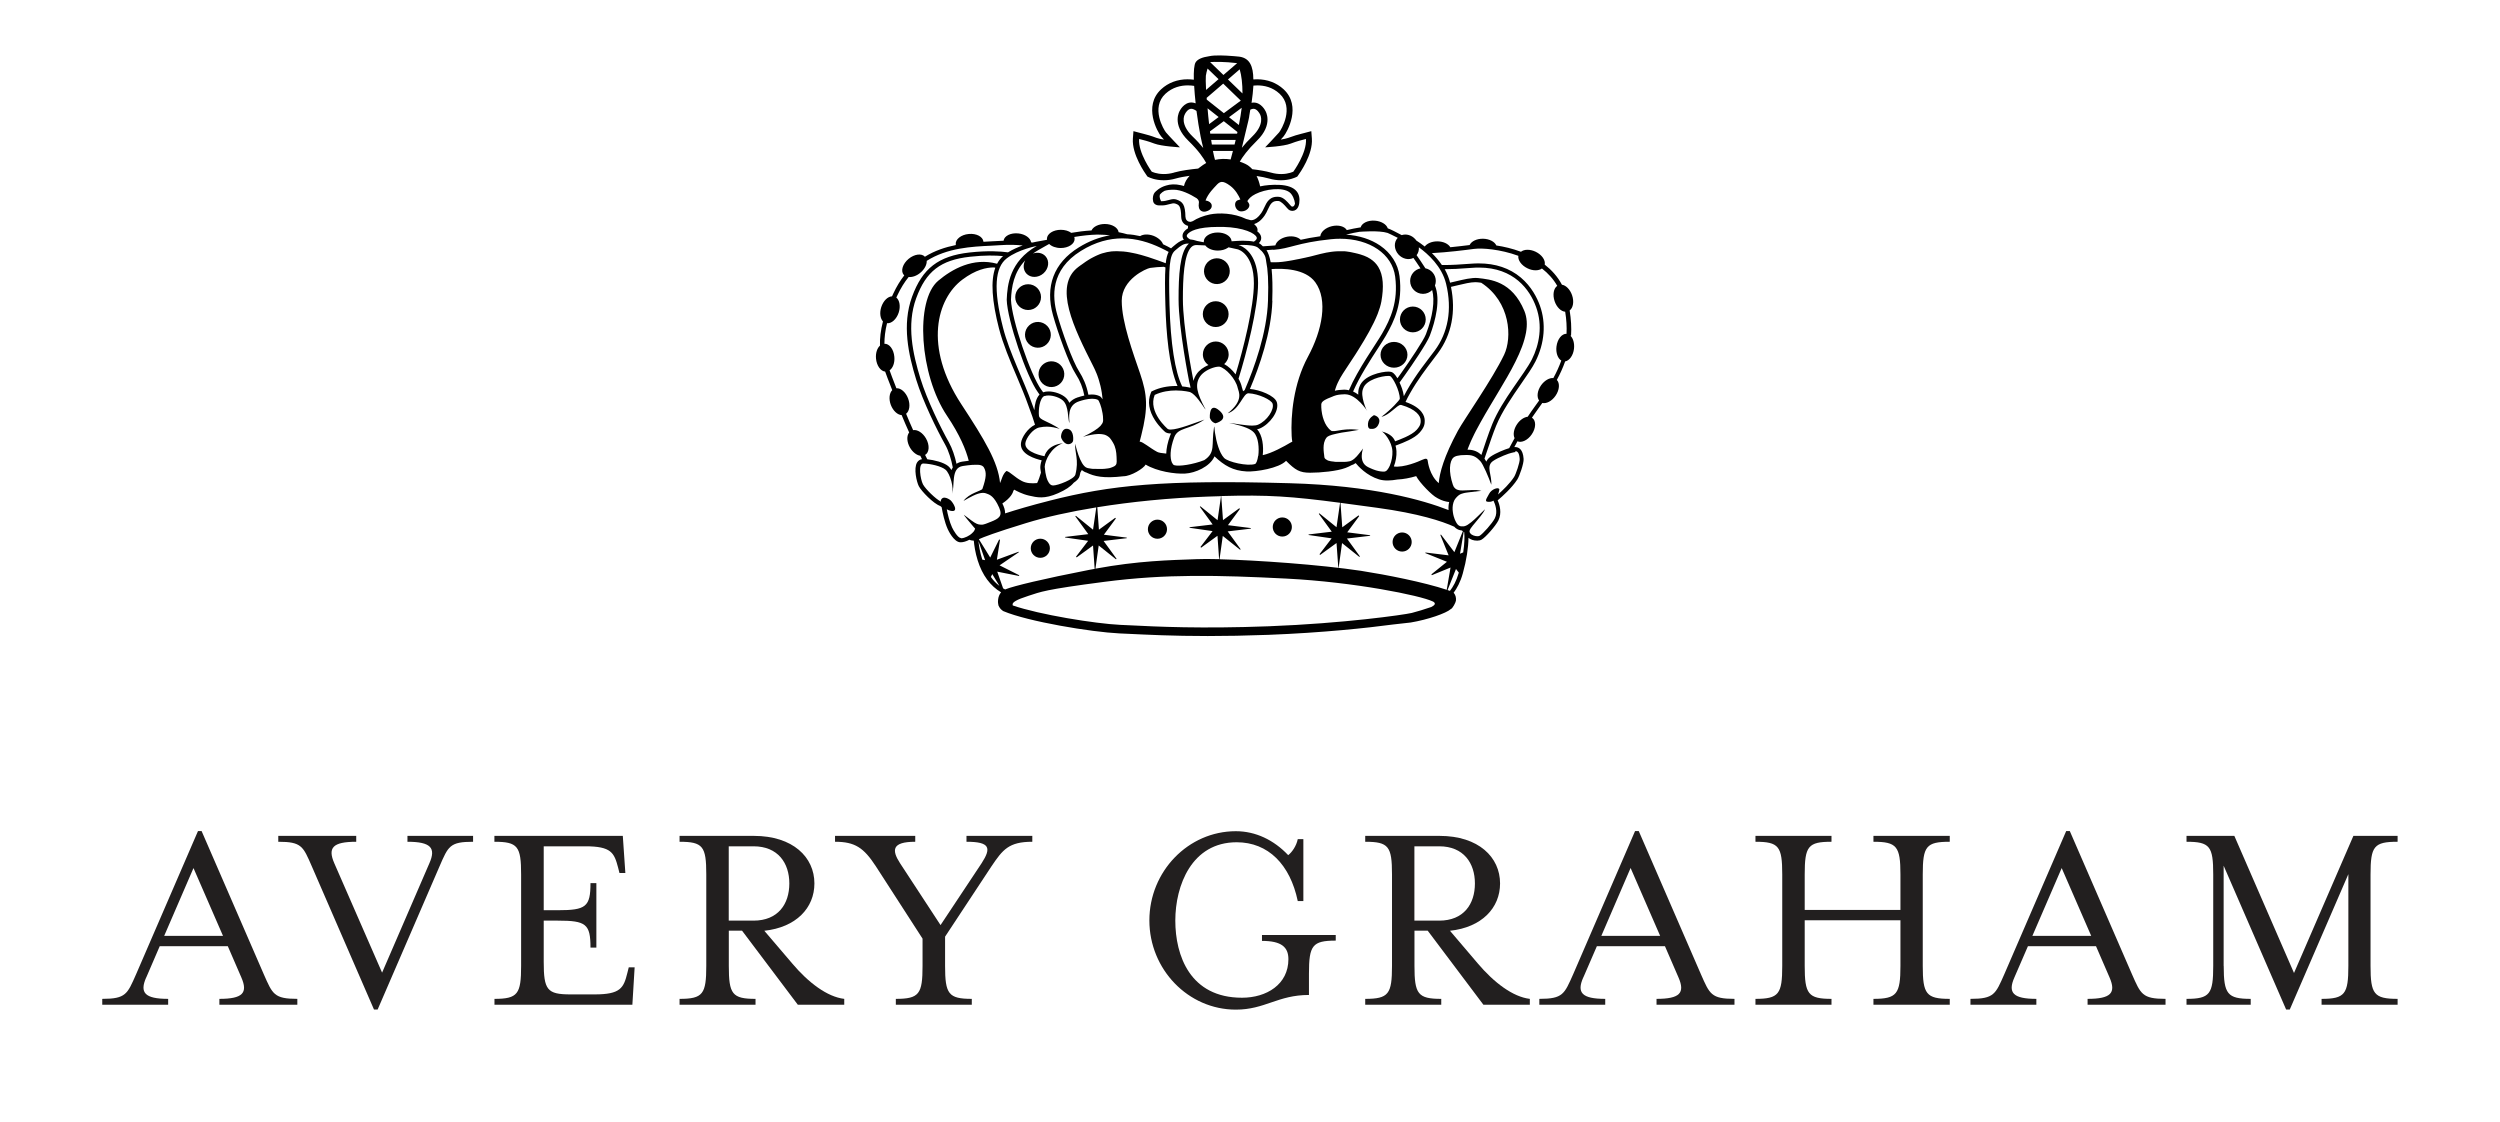 <?xml version="1.0" encoding="UTF-8"?>
<svg id="a" data-name="Layer 1" xmlns="http://www.w3.org/2000/svg" viewBox="0 0 352.8 158.4">
  <g>
    <path d="m20.63,137.94c-.95,2.15-.2,3.02,3.1,3.02v.83h-9.3v-.83c3.34,0,3.54-.68,4.77-3.46l8.74-20.22h.51l8.78,20.22c1.23,2.78,1.43,3.46,4.73,3.46v.83h-11v-.83c3.3,0,4.05-.84,3.1-3.02l-1.91-4.41h-9.61l-1.9,4.41Zm6.68-15.45l-4.14,9.58h8.3l-4.17-9.58Z" fill="#221f1f" stroke-width="0"/>
    <path d="m62.03,122.25l-8.74,20.22h-.51l-8.78-20.22c-1.23-2.82-1.43-3.46-4.73-3.46v-.83h11v.83c-3.3,0-4.05.83-3.1,3.02l6.75,15.45,6.68-15.45c.95-2.15.2-3.02-3.1-3.02v-.83h9.26v.83c-3.3,0-3.5.63-4.73,3.46Z" fill="#221f1f" stroke-width="0"/>
    <path d="m69.77,140.96c3.3,0,3.77-.68,3.77-4.65v-12.91c0-3.97-.47-4.61-3.77-4.61v-.83h18.12l.36,5.24h-.83l-.2-.79c-.55-2.07-.95-2.98-4.61-2.98h-5.88v9.02h1.99c3.97,0,4.61-.48,4.61-3.82h.83v9.1h-.83c0-3.34-.63-3.81-4.61-3.81h-1.99v5.8c0,3.97.47,4.61,3.77,4.61h3.42c3.65,0,4.09-.91,4.61-3.02l.2-.8h.83l-.32,5.28h-19.46v-.83Z" fill="#221f1f" stroke-width="0"/>
    <path d="m111.75,135.91c2.34,2.78,5,4.77,7.39,5.05v.83h-6.55l-7.87-10.45h-1.87v4.97c0,3.97.47,4.65,3.77,4.65v.83h-10.72v-.83c3.3,0,3.77-.68,3.77-4.65v-12.91c0-3.97-.47-4.61-3.77-4.61v-.83h10.49c5.52,0,8.54,3.02,8.54,6.71,0,3.46-2.58,6.2-7.07,6.68l3.9,4.57Zm-.36-11.24c0-2.86-1.59-5.24-5.05-5.24h-3.5v10.49h3.5c3.46,0,5.05-2.34,5.05-5.24Z" fill="#221f1f" stroke-width="0"/>
    <path d="m133.37,136.31c0,3.97.48,4.65,3.77,4.65v.83h-10.72v-.83c3.3,0,3.77-.68,3.77-4.65v-3.85l-6.59-10.21c-1.71-2.62-2.94-3.46-5.76-3.46v-.83h11.32v.83c-3.33,0-3.33,1.19-2.15,3.02l5.72,8.74,5.8-8.74c1.39-2.15,1.19-3.02-2.14-3.02v-.83h9.29v.83c-3.33,0-4.17,1.11-5.76,3.46l-6.55,9.93v4.13Z" fill="#221f1f" stroke-width="0"/>
    <path d="m178.09,132.74v-.79h10.41v.79c-3.3,0-3.78.68-3.78,4.65v3.02c-4.41,0-6.19,2.07-10.32,2.07-6.72,0-12.2-5.68-12.2-12.59s5.48-12.59,12.2-12.59c2.78,0,5.36,1.23,7.39,3.38.52-.4,1.15-1.27,1.35-2.26h.79v8.74h-.79c-1.08-5.16-4.17-8.3-8.62-8.3-6.36,0-8.66,6.12-8.66,11.05s2.07,10.89,9.41,10.89c3.46,0,6.55-1.87,6.55-5.44,0-1.71-.99-2.58-3.73-2.58Z" fill="#221f1f" stroke-width="0"/>
    <path d="m208.5,135.91c2.35,2.78,5.01,4.77,7.39,5.05v.83h-6.55l-7.86-10.45h-1.87v4.97c0,3.97.48,4.65,3.78,4.65v.83h-10.73v-.83c3.3,0,3.78-.68,3.78-4.65v-12.91c0-3.97-.48-4.61-3.78-4.61v-.83h10.49c5.52,0,8.54,3.02,8.54,6.71,0,3.46-2.58,6.2-7.07,6.68l3.89,4.57Zm-.36-11.24c0-2.86-1.59-5.24-5.04-5.24h-3.5v10.49h3.5c3.46,0,5.04-2.34,5.04-5.24Z" fill="#221f1f" stroke-width="0"/>
    <path d="m223.43,137.94c-.95,2.15-.2,3.02,3.1,3.02v.83h-9.3v-.83c3.34,0,3.53-.68,4.77-3.46l8.74-20.22h.52l8.78,20.22c1.23,2.78,1.43,3.46,4.73,3.46v.83h-11v-.83c3.3,0,4.05-.84,3.1-3.02l-1.91-4.41h-9.61l-1.91,4.41Zm6.68-15.45l-4.13,9.58h8.3l-4.17-9.58Z" fill="#221f1f" stroke-width="0"/>
    <path d="m254.68,136.31c0,3.97.48,4.65,3.78,4.65v.83h-10.73v-.83c3.3,0,3.78-.68,3.78-4.65v-12.91c0-3.97-.48-4.61-3.78-4.61v-.83h10.73v.83c-3.3,0-3.78.63-3.78,4.61v5.01h13.51v-5.01c0-3.97-.52-4.61-3.81-4.61v-.83h10.77v.83c-3.33,0-3.81.63-3.81,4.61v12.91c0,3.97.48,4.65,3.81,4.65v.83h-10.77v-.83c3.3,0,3.81-.68,3.81-4.65v-6.44h-13.51v6.44Z" fill="#221f1f" stroke-width="0"/>
    <path d="m284.27,137.94c-.95,2.15-.2,3.02,3.1,3.02v.83h-9.3v-.83c3.34,0,3.54-.68,4.77-3.46l8.74-20.22h.51l8.78,20.22c1.23,2.78,1.43,3.46,4.73,3.46v.83h-11v-.83c3.3,0,4.05-.84,3.1-3.02l-1.91-4.41h-9.61l-1.91,4.41Zm6.68-15.45l-4.14,9.58h8.3l-4.17-9.58Z" fill="#221f1f" stroke-width="0"/>
    <path d="m313.81,136.31c0,3.97.52,4.65,3.81,4.65v.83h-9.06v-.83c3.3,0,3.77-.68,3.77-4.65v-12.91c0-3.97-.47-4.61-3.77-4.61v-.83h6.75l8.42,19.35,8.38-19.35h6.24v.83c-3.34,0-3.82.63-3.82,4.61v12.91c0,3.97.48,4.65,3.82,4.65v.83h-10.73v-.83c3.3,0,3.78-.68,3.78-4.65v-12.95l-8.27,19.11h-.51l-8.82-20.3v14.14Z" fill="#221f1f" stroke-width="0"/>
  </g>
  <g>
    <circle cx="146.81" cy="77.37" r="1.35" stroke-width="0"/>
    <circle cx="163.34" cy="74.68" r="1.35" stroke-width="0"/>
    <circle cx="180.96" cy="74.37" r="1.35" stroke-width="0"/>
    <circle cx="197.87" cy="76.49" r="1.35" stroke-width="0"/>
    <ellipse cx="196.72" cy="50.07" rx="1.9" ry="1.82" stroke-width="0"/>
    <path d="m146.58,52.51c-.16.99.51,1.93,1.5,2.09.99.16,1.93-.51,2.09-1.5.16-.99-.51-1.93-1.5-2.09-.99-.16-1.93.51-2.09,1.5Z" stroke-width="0"/>
    <path d="m145.23,45.92c-.74.68-.78,1.84-.09,2.57.68.74,1.84.78,2.57.09.74-.68.78-1.84.09-2.57s-1.84-.78-2.57-.09Z" stroke-width="0"/>
    <circle cx="145.09" cy="41.93" r="1.82" stroke-width="0"/>
    <circle cx="171.56" cy="44.33" r="1.82" stroke-width="0"/>
    <circle cx="199.38" cy="45.08" r="1.82" stroke-width="0"/>
    <circle cx="171.73" cy="38.26" r="1.82" transform="translate(-4.2 40.48) rotate(-13.28)" stroke-width="0"/>
    <path d="m221.71,47.35c.07-1.11,0-2.28-.2-3.54.49-.36.65-1.25.34-2.15-.28-.82-.87-1.4-1.43-1.48-.61-1.15-1.46-2.08-2.43-2.84.13-.61-.39-1.38-1.27-1.81-.79-.38-1.63-.37-2.08,0-1.2-.45-2.41-.73-3.48-.89-.23-.53-.97-.93-1.86-.95-.9-.02-1.66.36-1.91.89-.73.09-1.69.21-2.72.31-.28-.48-.99-.83-1.84-.83-.78,0-1.45.3-1.77.73-.47-.37-.88-.65-1.18-.84-.05-.07-.1-.14-.16-.2-.52-.58-1.28-.78-1.91-.57l-.06-.03c-.8-.42-1.37-.73-1.91-.93-.18-.56-.91-1.01-1.81-1.08-.99-.08-1.84.34-2.02.95-.07,0-.14.02-.21.03-.47.07-1.06.19-1.74.35-.31-.53-1.18-.77-2.11-.55-.91.22-1.57.81-1.63,1.42-1.14.16-2.02.33-2.76.5-.38-.39-1.11-.58-1.9-.44-.87.16-1.54.67-1.68,1.23-.11.01-.23.02-.35.03l-.38.03c-.39.03-.73.05-1.03.07-.03-.02-.05-.05-.08-.07-.04-.04-.09-.08-.13-.12-.08-.08-.19-.17-.36-.26.41-.41.36-.82.28-1.03-.08-.23-.25-.44-.5-.63.1-.28.01-.63-.45-1.03.42-.12.95-.44,1.48-1.2.19-.27.33-.57.46-.86.38-.81.63-1.27,1.51-1.19.37.04.87.6,1.13.91.1.12.18.21.25.27.19.17.52.28.86.16.25-.09.58-.35.68-1.03.1-.69-.02-1.26-.38-1.69-.45-.55-1.28-.85-2.45-.9-.99-.04-1.92.04-2.69.21-.11-.51-.27-1-.5-1.46.62.09,1.25.21,1.77.36.55.16,1.12.24,1.67.24,1.22,0,2.02-.39,2.11-.43l.19-.09.12-.17c.22-.3,2.11-2.95,1.94-5.19l-.08-1.05-1.02.27c-.14.04-.27.07-.39.1-.53.14-1.03.27-1.85.58-.24.09-.62.17-1.05.24.18-.19.32-.35.4-.45.51-.62,2.57-4.27,0-6.65-1-.92-2.29-1.41-3.74-1.41-.19,0-.36,0-.53.02-.01-1.89-.53-2.97-1.89-3.2,0,0,0,0,0,0,0,0-.04,0-.1-.01-.02,0-.04,0-.06-.01-.21-.02-.42-.04-.63-.06-.09,0-.18-.02-.27-.02,0,0,0,0,0,0-1.01-.08-2.49-.16-3.31.03-.91.13-1.6.4-1.88.85-.22.35-.29,1.27-.26,2.46-.26-.03-.55-.06-.87-.06-1.45,0-2.75.49-3.74,1.41-2.57,2.38-.52,6.03,0,6.65.08.1.22.26.4.45-.43-.07-.81-.15-1.05-.24-.81-.31-1.31-.44-1.85-.58-.12-.03-.25-.06-.39-.1l-1.02-.27-.08,1.05c-.16,2.24,1.73,4.89,1.94,5.19l.12.17.19.09c.09.04.88.43,2.11.43.56,0,1.12-.08,1.67-.24.58-.17,1.29-.29,1.98-.39-.39.42-.68.88-.8,1.44-.14-.04-.28-.07-.43-.11-.81-.19-1.51-.14-2.08.04-.94.26-1.48.83-1.63,1-.18.21-.32.71-.22,1.14,0,.07.02.15.05.22.08.19.28.43.79.45.15,0,.3,0,.44,0,.39,0,.73-.1,1.03-.18.33-.09.59-.16.82-.08.51.18.81.28.84,1.9.03.73.48,1.13.98,1.25-.02.05-.03.09-.03.14,0,.07,0,.13.01.19-.25.15-.42.31-.55.47-.22.28-.28.59-.18.89.03.1.09.19.15.27-.58.15-1,.51-1.44.88l-.19.16c-.06.05-.13.11-.18.17-.31-.18-.68-.37-1.13-.58-.18-.47-.68-.93-1.35-1.19-.72-.27-1.44-.24-1.89.04-.61-.14-1.22-.23-1.82-.26-.39-.11-.79-.21-1.21-.29-.09-.65-.93-1.16-1.95-1.16-.89,0-1.64.39-1.88.91-.99.06-1.95.18-2.86.34-.36-.27-.88-.43-1.47-.43-1.08,0-1.96.57-1.96,1.28,0,.04,0,.09.01.13l-1.54.28s-.21.04-.51.11c0,0-.01,0-.02,0-.05-.01-.11-.02-.17-.03-.09-.61-.84-1.16-1.81-1.26-1.06-.11-1.98.34-2.08,1.03-.13,0-.26.01-.4.02-.43.03-.89.05-1.36.07-.35.02-.71.03-1.08.06,0,0,0-.01,0-.02-.07-.7-1-1.19-2.08-1.08-1.08.1-1.9.76-1.83,1.46,0,.03.01.06.02.1-1.49.3-2.98.79-4.37,1.65-.46-.51-1.48-.38-2.3.3-.83.69-1.15,1.69-.7,2.24.03.03.06.07.09.09-.57.73-1.09,1.58-1.55,2.57-.06.13-.12.26-.18.39-.6.02-1.23.63-1.52,1.52-.26.81-.14,1.61.24,2.02-.33,1.28-.45,2.4-.42,3.42-.4.35-.63,1.05-.56,1.82.09,1,.65,1.78,1.29,1.84.22.63.47,1.26.73,1.92.09.23.18.46.27.7-.41.41-.51,1.25-.2,2.08.32.84.95,1.41,1.53,1.44.34.83.7,1.66,1.06,2.45-.37.46-.35,1.33.11,2.13.38.65.94,1.08,1.46,1.16.08.17.16.33.24.48-.28.04-.53.2-.69.46-.52.85-.06,2.76.24,3.35.37.72,2.07,2.47,3.03,2.8.07.06.14.11.19.16.14.8.41,2.1.86,3.1.08.18.85,1.81,1.76,1.86.03,0,.06,0,.09,0,.33,0,.78-.13,1.21-.36.21.1.44.12.62.13.06.66.2,1.68.55,2.79.65,2.08,1.79,3.61,3.3,4.5-.51.59-.48,1.48-.37,1.85.03.09.19.39.37.56.26.24.33.25.33.25,3.48,1.47,12.4,2.95,16.38,3.14l1.11.05c2.73.13,6.39.32,11.34.32,2.52,0,5.37-.05,8.6-.17,7.56-.29,13.99-.98,17.56-1.46.85-.09,1.68-.18,2.49-.28,2.44-.41,5.01-1.31,5.65-1.89.27-.09.7-.95.73-1.19.05-.4-.06-.79-.26-1.04-.02-.02-.04-.05-.07-.07.47-.63.96-1.51,1.3-2.74.52-1.85.79-3.67.8-5.02.28.23.69.4,1.23.4.25,0,.46-.05.63-.15.55-.32,1.95-1.89,2.36-2.7.52-1.05.18-2.21-.1-2.84.66-.55,2.01-1.76,2.77-2.94.29-.44.94-2.26.89-2.91-.09-1.38-.71-1.67-1.21-1.67-.04,0-.07,0-.1,0,.14-.27.29-.54.44-.81.59.25,1.45-.15,2.01-.97.62-.89.65-1.94.07-2.34-.01,0-.03-.02-.04-.02.29-.42.58-.85.89-1.27.2-.27.39-.54.58-.81.58.13,1.34-.26,1.86-1.01.57-.82.64-1.78.19-2.24.47-.87.86-1.73,1.17-2.61.6-.11,1.14-.84,1.25-1.79.09-.77-.12-1.47-.5-1.84Zm-21.47-12.44c1.26.91,3.24,2.68,3.83,5.13.9,3.69.25,6.93-1.6,9.43-1.05,1.42-2.64,3.34-3.99,5.74-.13.23-.26.47-.37.7-.09-.73-.39-1.48-.59-1.89,0-.01-.01-.02-.02-.03.23-.32.47-.65.73-1.02,1-1.4,3.14-4.54,3.54-5.59.82-2.15,1.54-5.09.73-7.09.08-.2.12-.42.12-.64,0-.88-.63-1.62-1.47-1.79-.48-.75-.94-1.43-1.24-1.85.24-.31.35-.7.32-1.1Zm8.82,29.29c-.44-.4-1.01-.74-1.92-.74-.01,0-.03,0-.05,0,.03-.09.07-.18.1-.27,0-.02.02-.05.03-.07.03-.08.07-.17.1-.25.02-.04.03-.08.05-.12.03-.08.07-.16.1-.24.02-.05.05-.11.07-.17.03-.07.07-.15.1-.22.03-.07.07-.14.1-.21.03-.07.06-.14.1-.21.04-.09.09-.18.13-.27.03-.06.06-.11.08-.17.08-.15.16-.31.24-.47.21-.39.42-.79.64-1.18.22-.39.44-.79.67-1.18.23-.39.46-.78.69-1.17.23-.39.47-.78.7-1.17.23-.39.46-.77.69-1.16.23-.38.45-.76.67-1.14.11-.19.22-.38.33-.56.21-.37.42-.75.62-1.11.79-1.47,1.45-2.88,1.82-4.2.09-.33.17-.65.23-.97.2-1.11.15-2.14-.23-3.07-1.75-4.24-4.84-4.44-6.53-4.64-.12-.01-.24-.02-.36-.02,0,0-.01,0-.02,0-.11,0-.23,0-.34.02,0,0-.01,0-.02,0,0,0,0,0,0,0-1.01.08-2.21.44-3.21.65-.17-.69-.44-1.32-.76-1.9.87,0,2.1-.05,3.83-.19.35-.03.68-.04,1-.04,4.93,0,7.18,3.1,8.07,5.58.95,2.64.45,5.29-.6,7.38-1.05,2.09-4.19,5.69-5.59,9.13-.59,1.46-1.09,3.05-1.54,4.37Zm-37.92,9.81l-3.27.39v.08s3.25.47,3.25.47l-1.71,2.24.09.1,2.31-1.68.23,3.3c-1.32-.03-2.42-.04-3.2,0-3.75.14-8.19.22-14.25,1.34l.46-3.27,2.44,1.95.08-.07-1.83-2.52,3.27-.39v-.08s-3.23-.41-3.23-.41l1.69-2.29-.09-.1-2.3,1.68-.23-3.17c4.79-.77,10.15-1.31,15.55-1.5.67-.02,1.3-.04,1.91-.06l-.49,3.39-2.42-1.96-.08.07,1.83,2.52Zm-23.03-3.35c-2.61.66-4.67,1.27-6.27,1.79.02-.46-.16-.95-.39-1.4,1.18-.78,1.49-1.49,1.57-1.81.04-.05.07-.1.11-.14.26.15,1.11.62,2.08.84,1.16.26,2.17.52,4.11-.34,1.06-.47,1.72-.9,2.21-1.48.42-.28.73-.59.82-.93.05-.18.09-.36.12-.53.07-.1.13-.21.19-.32.04.02.08.04.12.07.14.11.28.2.44.25.02,0,.05.01.08.02,1.13.55,2.42.86,5.23.53,1.08,0,2.88-1.12,3.14-1.65,1.61.97,4.15,1.35,5.57,1.27,1.42-.07,3.52-.97,4.15-2.43,1.38,1.31,2.62,2.03,4.53,2.13,1.35.07,4.56-.45,5.57-1.5,1.31,1.31,1.91,1.68,3.4,1.68s3.78-.22,4.98-.67c.37-.14.64-.27.84-.39.1-.03.2-.07.29-.11.11-.06.21-.12.31-.19.34.42,1.54,1.77,3.3,2.3.75.23,1.69.18,2.58.02.87-.04,1.79-.22,2.66-.48.48.93,2.27,2.76,2.94,3.07.04.03.08.05.12.07.56.31,1.08.46,1.6.52-.09.34-.12.72-.09,1.13-3.56-1.39-10.74-3.47-22.45-3.79-17.86-.5-25.24.27-33.87,2.47Zm-13.13-5.22c-.23-1.06-.59-2.15-1.08-3.03-1.11-1.97-3.09-5.99-4.01-8.99-1.07-3.48-1.98-7.55-.6-11.33,1.39-3.81,3.45-5.4,7.61-5.86,2.06-.23,3.62-.19,4.65-.09-.34.3-.62.66-.84,1.08-3.37-.92-6.34.74-8.31,2.4-3.31,2.79-2.63,13.29,1.24,19.05,1.82,2.71,2.68,4.81,3.07,6.35-.28.03-.57.07-.89.12-.34.05-.61.16-.84.31Zm6.01-19.04c.55,2.14,1.53,4.47,2.49,6.72.61,1.45,1.19,2.82,1.63,4.08.07.21.16.43.25.69.21.55.46,1.24.7,2.05-1.04.49-1.88,1.78-1.98,2.57-.2,1.61,2.08,2.26,2.92,2.45-.16.47-.22.89-.18,1.2.02.19.05.37.08.54-.15.51-.33,1.05-.54,1.47-.78.08-1.54.03-2.15-.29-1.01-.52-1.67-1.3-2.17-1.42-.55.42-.7,1.29-.91,1.71-.28-2.96-2.16-6.08-5.47-11.13-5.34-8.15-3.44-14.89.15-17.58,1.87-1.4,3.41-1.73,4.46-1.72.06.02.13.03.19.04-.67,1.84-.49,4.66.53,8.63Zm6.41,9.5c.16-.07.36-.09.58-.09.7,0,1.59.31,2.04.73.83.78.64,2.59.9,3.18,0-.71-.39-2.54,1.4-3.1.34-.11,1.1-.35,1.8-.35.3,0,.58.04.82.16.14.07.49.9.65,1.88h0c.02.14.04.29.06.43,0,0,0,.01,0,.02.01.14.02.29.02.44,0,.04,0,.08,0,.12,0,.02,0,.03,0,.05,0,.02,0,.05-.01.07,0,.02,0,.04-.01.06,0,.02-.01.04-.02.06,0,.02-.02.04-.02.07,0,.02-.01.03-.02.05-.01.02-.02.05-.04.07,0,.01-.02.03-.02.04-.06.1-.14.21-.24.32h0c-.4.42-1.15.9-2.46,1.54.87-.26,1.55-.38,2.08-.4.08,0,.15,0,.22,0,.02,0,.04,0,.06,0,.06,0,.13,0,.19.01.02,0,.03,0,.05,0,.06,0,.12.02.17.03.01,0,.03,0,.04,0,.05.01.11.02.16.04.01,0,.02,0,.03,0,.05.01.1.03.14.05,0,0,.02,0,.03.01.05.02.09.04.13.06,0,0,.02,0,.02.01.04.02.08.04.12.07,0,0,.01,0,.02.01.04.02.07.05.11.08,0,0,.01,0,.02.01.03.03.07.06.1.08,0,0,.01,0,.01.01.03.03.06.06.09.09,0,0,0,0,.01.01.03.03.06.06.08.1,0,0,0,0,0,.01.03.03.05.07.08.1,0,0,0,0,0,0,.02.03.05.07.07.1,0,0,0,0,0,0,.02.04.05.07.07.11,0,0,0,0,0,0,.05.08.09.15.14.23.37.62.47,1.29.5,2.01h0c.01.21.02.42.02.65,0,.22-.04.37-.13.49-.06.08-.14.14-.23.19-.14.08-.3.13-.48.2-.07.02-.14.04-.21.06-.01,0-.03,0-.04.01-.01,0-.02,0-.04,0-.05.01-.1.02-.15.03,0,0-.02,0-.03,0-.02,0-.04,0-.07.01-.05,0-.11.02-.16.02-.03,0-.06,0-.09.01-.06,0-.12.01-.19.02-.02,0-.05,0-.07,0-.08,0-.16.01-.24.01-.01,0-.03,0-.04,0-.09,0-.17,0-.26,0,0,0,0,0,0,0-.19,0-.38,0-.56-.01h0s-.05,0-.08,0c-.05,0-.09,0-.14,0-.03,0-.07,0-.1,0-.04,0-.09,0-.13-.01-.03,0-.06,0-.09-.01-.04,0-.08-.01-.12-.02-.03,0-.06,0-.08-.01-.04,0-.08-.01-.11-.02-.02,0-.05,0-.07-.01-.04,0-.07-.01-.11-.02-.02,0-.04,0-.05-.01-.05-.01-.09-.02-.13-.04-1.01-.32-1.65-3.4-1.65-3.4-.11,1.22.56,2.25.02,4.36-.17.65-2.47,1.53-3.12,1.53-.04,0-.08,0-.11-.01,0,0-.02,0-.02,0-.03,0-.06-.01-.09-.03,0,0-.01,0-.02,0-.03-.01-.06-.03-.09-.04,0,0,0,0-.01-.01-.03-.02-.06-.04-.09-.07,0,0,0,0,0,0-.03-.03-.06-.06-.09-.09,0,0,0,0,0,0-.03-.04-.06-.07-.09-.11,0,0,0,0,0,0-.06-.09-.12-.19-.17-.3-.14-.29-.25-.67-.33-1.15-.04-.29-.07-.57-.1-.83.04-.87.86-2.73,2.57-3.32-2.3.26-2.6,1.83-2.6,1.83,0,0-2.86-.49-2.7-1.84.08-.67,1.01-2.03,1.99-2.22.39-.08.73-.11,1.05-.11.67,0,1.21.15,1.8.31-1.78-1.16-2.84-1.23-2.92-1.85-.09-.74.06-2.51.8-2.81Zm17.07-18.15c-.09,1.22-.08,2.91-.01,5.29.11,3.89.5,8.68,1.71,11.43-.07,0-.14,0-.22,0-1.2,0-2.3.23-3.25.68l-.21.1-.09.21c-.48,1.18-.27,2.52.61,3.87.63.96,1.38,1.6,1.41,1.62l.03.03.04.02c.18.11.42.17.71.17.02,0,.04,0,.06,0-.04.08-.08.17-.12.27-.37.99-.54,1.86-.56,2.57-.58-.05-1.06-.12-1.28-.24-1.08-.58-2-1.43-2.47-1.45.07-.27.15-.55.22-.85,1-3.94.85-5.79-.15-8.73-1-2.94-2.6-7.24-2.6-10.29s3.47-4.56,4-4.64c.59-.09,1.31-.14,1.94-.16.07.03.14.05.21.08Zm3.94,15.94c-.14-.72-1.48-7.56-1.48-11.48,0-2.88.14-6.32,1.19-7.34.21-.2.45-.3.74-.29l1.23.05c.32.43.99.73,1.77.73.54,0,1.03-.14,1.38-.37.05-.03.09-.06.13-.09l1.28.28c.09.02,2.3.61,2.3,4.8,0,3.35-1.49,9.26-2.58,12.85-.47-.63-1.05-1.16-1.61-1.45.38-.33.63-.82.63-1.37,0-1.01-.82-1.82-1.82-1.82s-1.82.82-1.82,1.82c0,.62.31,1.18.79,1.5-.71.3-1.31.75-1.66,1.26-.22.32-.36.63-.45.96l-.02-.03Zm1.7,4.05c-1.22-2.3-1.53-3.48-.74-4.64.4-.57,1.2-1.06,2.11-1.29.24-.06.4-.07.6-.07.86.17,2.32,1.72,2.59,3.02.11.51.92,1.71-1.42,3.57,1.69-.52,2.16-2.83,2.93-2.83,0,0,.01,0,.02,0,1.42.07,3.23.93,3.39,1.47.27.83-.79,2.43-2.07,2.97-.2.08-.48.12-.81.12-.98,0-2.38-.29-3.26-.38,2.3.49,3.06.9,3.48,1.33.67.68.78,2.23.64,3.32,0,0-.02,0-.02,0-.09.62-.25,1.09-.45,1.15-1.05.34-3.79-.27-4.36-.86-.17-.18-.33-.43-.48-.72-.5-1.02-.83-2.56-.89-3.75,0,.04-.01.08-.02.12-.01.01-.02.03-.03.05-.4,2.44.27,3.53-1.37,4.61-1.57.62-3.61.93-4.26.71-.12-.05-.23-.19-.32-.39-.25-.6-.31-1.8.34-3.55.54-1.42,2.09-1.01,4.26-2.49-1.23.42-3.69,1.41-4.77,1.41-.17,0-.31-.02-.4-.08,0,0-2.84-2.38-1.85-4.81,1.02-.49,2.1-.63,2.99-.63,1.16,0,2,.23,2,.23.77.3,1.7,1.78,2.15,2.43Zm22.78.21s-1-2.08-.52-3.13c.4-1.24,2.64-1.77,3.53-1.77.11,0,.2,0,.27.03.34.09,1.37,2.02,1.37,3.2,0,.15-1.17,1.47-2.59,2.54,1.12-.22,2.2-1.68,2.71-1.68.02,0,.04,0,.06,0,2.14.62,2.77,1.55,2.77,2.22,0,.3.03.63-.57,1.3-.72.8-2.53,1.42-3.04,1.62-.17-.42-.55-1.05-1.9-1.4.3.1,1.45,1.38,1.52,2.81.03.63-.11,1.39-.35,1.97h0s-.02.05-.03.08c-.01.03-.02.05-.04.08-.01.02-.02.05-.04.07-.01.03-.03.05-.04.08-.01.02-.02.04-.03.06-.02.04-.05.08-.08.12,0,.01-.02.02-.02.03-.02.03-.04.06-.06.08-.01.01-.02.02-.03.04-.02.02-.04.04-.06.07,0,0-.02.02-.03.03-.03.03-.06.05-.1.07-.03.02-.06.04-.1.05-.01,0-.02,0-.04.01-.03,0-.05.02-.08.02-.02,0-.03,0-.05,0-.03,0-.05,0-.08,0-.02,0-.04,0-.06,0-.02,0-.05,0-.07,0-.07,0-.14,0-.22-.02,0,0-.01,0-.02,0-.07,0-.15-.02-.23-.04-.02,0-.04,0-.06-.01-.08-.02-.17-.04-.25-.06-.01,0-.03,0-.04-.01-.08-.02-.15-.05-.23-.07-.02,0-.03-.01-.05-.02-.08-.03-.17-.06-.25-.09-.02,0-.03-.01-.05-.02-.07-.03-.14-.06-.21-.09,0,0-.02,0-.03-.01-.07-.03-.14-.06-.21-.1-.02,0-.03-.01-.05-.02-.07-.03-.13-.06-.18-.09-1.4-.72-.67-2.61-.67-2.61-.07.09-.14.18-.21.27-.48.61-.87,1.15-1.41,1.43,0,0,0,0,0,0-.03.02-.07.03-.11.05,0,0-.02,0-.03.01-.04.01-.08.03-.12.04,0,0,0,0-.01,0-.05.01-.1.02-.15.03-.01,0-.03,0-.04,0-.05,0-.09.02-.15.03,0,0-.01,0-.02,0-.06,0-.12.02-.18.02-.02,0-.04,0-.05,0-.05,0-.1,0-.15.01-.01,0-.03,0-.04,0-.06,0-.13,0-.19,0-.02,0-.04,0-.06,0-.05,0-.1,0-.15,0-.02,0-.04,0-.06,0-.06,0-.11,0-.17,0-.03,0-.06,0-.09,0-.03,0-.06,0-.1,0-.03,0-.07,0-.1,0-.02,0-.04,0-.06,0-.04,0-.08,0-.12,0,0,0,0,0,0,0-.02,0-.04,0-.05,0-.04,0-.08,0-.12-.01-.03,0-.05,0-.08-.01-.03,0-.05,0-.08-.01-.03,0-.06-.01-.1-.02,0,0-.02,0-.03,0-.01,0-.03,0-.04,0-.03,0-.06-.01-.09-.02-.01,0-.02,0-.03,0-.01,0-.02,0-.04,0-.03,0-.06-.01-.09-.02-.01,0-.03,0-.04,0-.04,0-.07-.02-.1-.03-.01,0-.02,0-.03,0-.03,0-.06-.02-.09-.03,0,0-.01,0-.02,0,0,0-.01,0-.02,0-.03-.01-.06-.02-.09-.03-.01,0-.02,0-.03-.01-.03-.01-.06-.03-.09-.04,0,0-.01,0-.02-.01-.09-.05-.17-.1-.24-.15,0,0-.01-.01-.02-.02-.02-.02-.04-.03-.05-.05,0,0-.01-.01-.02-.02-.01-.02-.03-.04-.04-.06,0,0,0,0,0,0-.02-.04-.04-.08-.05-.13,0-.02,0-.03,0-.05,0-.08-.02-.18-.03-.27s-.03-.2-.04-.31c-.01-.11-.02-.22-.03-.34,0-.12-.01-.23-.01-.35,0-.12,0-.24.02-.36.02-.24.08-.48.18-.71.05-.11.11-.22.19-.33.02-.03.05-.06.08-.09.01,0,.02-.02.03-.03.02-.02.05-.04.08-.06.01,0,.03-.02.05-.03.03-.02.06-.04.1-.05.02,0,.03-.02.05-.03.05-.02.1-.04.15-.06,0,0,.01,0,.02,0,.06-.02.12-.05.19-.07.02,0,.05-.01.07-.02.05-.01.1-.03.15-.04.03,0,.06-.02.09-.02.05-.01.1-.03.16-.04.03,0,.06-.01.09-.02.07-.02.13-.03.2-.05.02,0,.04,0,.06-.01.09-.02.18-.04.28-.06.04,0,.07-.01.11-.02.06-.01.13-.02.19-.04.04,0,.09-.02.14-.02.06-.01.12-.02.19-.03.05,0,.1-.02.14-.02.06-.01.13-.02.2-.03.15-.02.3-.05.46-.07h0c.42-.07.86-.14,1.32-.22-.41-.05-.79-.08-1.14-.08-.9,0-1.58.14-2.06.22-.03,0-.06,0-.09.01-.05,0-.1.01-.14.02-.04,0-.08,0-.12,0-.03,0-.06,0-.08,0-.04,0-.07,0-.11,0-.02,0-.04,0-.06,0-.05-.01-.09-.03-.12-.05-.49-.36-.82-.91-1.03-1.48-.11-.28-.18-.57-.24-.84-.07-.36-.11-.7-.12-.97,0-.13,0-.25,0-.34,0-.04,0-.08,0-.12.01-.13.08-.25.18-.35.05-.05.11-.1.18-.15.07-.05.14-.09.22-.13s.16-.08.24-.12c.04-.02.08-.04.13-.06.21-.09.43-.17.62-.25.04-.02.08-.03.11-.05.03-.01.07-.03.1-.04h0c.48-.18.82-.21,1.48-.24.03,0,.06,0,.09,0,1.66,0,3.13,2.36,3.13,2.36Zm11.88-17.47c.3-.06.61-.14.93-.22.89-.21,1.8-.44,2.52-.44.11,0,.22,0,.31.02l.19.02c.1.01.2.02.31.04,4.16,2.71,4.38,7.77,3.23,10.17-1.66,3.46-5.64,9.11-6.51,10.7-1.98,3.65-2.6,5.98-2.71,7.41-1.31-1.1-1.54-3.01-1.56-3.15-.04-.31-.22-.4-.78-.14-.44.21-2.56,1.13-4,.94.27-.67.41-1.49.37-2.17-.01-.26-.06-.52-.13-.77l.12-.05c.05-.02.11-.04.19-.07.76-.29,2.34-.88,3.08-1.71.68-.75.73-1.23.73-1.66v-.04c0-.65-.37-1.83-2.71-2.64.19-.4.4-.82.64-1.23,1.05-1.86,2.26-3.44,3.23-4.72.26-.34.5-.66.72-.96,1.92-2.6,2.54-5.82,1.82-9.35Zm-25.23,1.98c.07-1.98.02-3.42-.09-4.49,1.57-.11,4.76-.08,6.17,1.87,1.8,2.49,1,6.73-1.05,10.52-2.04,3.79-2.44,8.28-2.29,11.17.01.28.05.55.09.8-.07.03-.15.07-.24.12-.87.52-2.65,1.51-3.93,1.78.14-1.22-.02-2.82-.8-3.65.14-.03.27-.06.38-.11,1.39-.59,2.8-2.45,2.41-3.7-.29-.95-2.44-1.77-3.8-1.88,1.34-3.16,3.02-7.96,3.17-12.45Zm12.35-9.75c.06,0,2.7-.23,3.93.16,0,0,.85.38,1.43.69-.58.61-.54,1.63.1,2.35.58.64,1.45.82,2.11.49.25.35.61.87,1,1.47-.83.17-1.46.9-1.46,1.78,0,1.01.82,1.82,1.82,1.82.5,0,.96-.21,1.29-.54.4,1.48.09,3.7-.88,6.23-.35.92-2.32,3.83-3.47,5.45-.19.27-.38.53-.55.77-.46-.77-.76-.86-.87-.89-.11-.03-.25-.05-.42-.05-.9,0-3.53.51-4.08,2.15-.13.3-.18.67-.16,1.1-.24-.18-.48-.33-.73-.44.89-2.07,2.49-4.53,3.52-6.12.46-.72.86-1.33,1.11-1.77,1.18-2.07,2.4-4.59,1.92-8.4-.22-1.72-1.19-3.24-2.73-4.3-1.32-.9-2.97-1.43-4.81-1.55.77-.19,1.44-.34,1.95-.41Zm-12.21,2.55c2.4-.17,3.34-1,8.13-1.5.45-.05.88-.07,1.31-.07,4.16,0,7.36,2.14,7.77,5.36.45,3.54-.65,5.94-1.85,8.03-.83,1.45-3.42,5.03-4.68,7.99-.2-.05-.4-.08-.6-.08-.04,0-.08,0-.11,0-.53.03-.89.05-1.27.15,0-.02,0-.03.01-.05.01-.05.03-.09.04-.14.02-.05.03-.1.05-.15.02-.05.03-.1.05-.15.02-.05.04-.1.05-.14.02-.05.04-.11.06-.16.02-.05.04-.09.06-.14.02-.06.05-.12.08-.18.02-.04.04-.08.06-.12.03-.07.06-.13.1-.2.02-.03.03-.07.05-.1.05-.1.11-.2.16-.3.19-.34.49-.8.86-1.36s.8-1.22,1.26-1.92c.15-.24.31-.48.46-.73,1.01-1.61,2.06-3.41,2.69-5.01.24-.62.42-1.21.52-1.74.36-2.04.29-3.7-.44-4.89-.27-.44-.63-.81-1.1-1.12-.13-.09-.28-.17-.43-.25-.3-.15-.64-.28-1.01-.39-.14-.04-.27-.07-.4-.11-.04-.01-.09-.02-.13-.03-.08-.02-.17-.04-.25-.06-.05-.01-.1-.02-.15-.03-.07-.02-.15-.03-.22-.05-.05-.01-.1-.02-.15-.03-.07-.01-.13-.02-.2-.04-.05,0-.1-.02-.15-.02-.06,0-.13-.02-.19-.03-.05,0-.1-.01-.15-.02-.06,0-.12-.01-.19-.02-.05,0-.1,0-.15,0-.06,0-.12,0-.18,0-.05,0-.1,0-.15,0-.03,0-.07,0-.1,0-.02,0-.05,0-.07,0-.07,0-.13,0-.2,0-.06,0-.11,0-.17,0-.07,0-.13,0-.2.01-.06,0-.11,0-.17.01-.07,0-.14.02-.21.02-.06,0-.12.01-.18.02-.07,0-.15.02-.22.03-.06,0-.12.02-.18.03-.08.01-.16.03-.24.04-.06.01-.12.02-.19.03-.09.02-.18.04-.27.06-.06.01-.12.03-.18.04-.1.02-.21.05-.32.07-.05.01-.1.02-.16.04-.17.04-.34.08-.51.13-.17.04-.33.08-.5.13-.05.01-.11.03-.16.04-.11.03-.22.05-.33.08-.06.01-.12.03-.19.04-.1.02-.2.05-.3.07-.06.01-.13.03-.19.04-.1.02-.19.04-.28.06-.06.01-.13.03-.19.04-.1.02-.19.04-.28.06-.06.01-.11.02-.17.03-.1.02-.21.04-.31.06-.05,0-.09.02-.14.03-.14.03-.29.05-.42.08-.03,0-.05,0-.07.01-.11.02-.23.04-.34.06-.05,0-.09.01-.14.02-.09.01-.17.03-.25.04-.05,0-.1.01-.15.02-.08.01-.15.02-.22.03-.05,0-.1.01-.15.02-.07,0-.14.02-.21.02-.05,0-.09,0-.14.01-.07,0-.14.01-.2.02-.04,0-.08,0-.12,0-.08,0-.15,0-.22.01-.03,0-.05,0-.08,0-.09,0-.18,0-.27,0-.04,0-.07,0-.1,0-.04,0-.07,0-.11,0-.06,0-.12,0-.18-.01-.16-.84-.37-1.35-.59-1.7.29-.02.61-.04.96-.07Zm-1.67.12c.67.74.61,1.16.68,1.56.22,1.03.35,2.69.25,5.5-.15,4.56-1.95,9.51-3.29,12.61-.08.05-.15.1-.23.16-.04-.16-.08-.3-.12-.42-.02-.06-.04-.13-.05-.16-.08-.39-.25-.79-.47-1.18,1.12-3.59,2.76-9.95,2.76-13.49,0-3.86-1.8-5-2.5-5.29-.17-.07-.27-.09-.27-.09,0,0,.25-.02.6-.02.37,0,.86.02,1.29.09.39.06.74.17.91.34.12.12.26.22.41.39Zm-1.14-23.3c.17-.02.36-.03.56-.03.96,0,2.14.24,3.15,1.18,2.11,1.95.24,5.07-.07,5.45-.33.4-1.97,2.11-1.97,2.11,0,0,2.59-.13,3.61-.53.95-.36,1.42-.46,2.15-.65.14,1.98-1.78,4.61-1.78,4.61,0,0-.66.34-1.71.34-.42,0-.9-.05-1.43-.2-.78-.22-1.77-.38-2.65-.48-.29-.32-.63-.59-1.02-.77-.25-.12-.5-.21-.75-.3.38-.66,1.1-1.67,2.4-2.94,2.42-2.34,1.21-4.23,1.21-4.23,0,0-.56-1.17-1.64-1.17-.1,0-.2.01-.31.04.13-.9.22-1.7.26-2.42Zm-5.85,8.32c-.03-.21-.07-.43-.1-.65h3.46c-.05.22-.1.43-.16.65h-3.2Zm2.97.9c-.11.43-.22.83-.32,1.2-.77-.12-1.52-.09-2.21.06-.1-.36-.2-.79-.29-1.26h2.81Zm-3.2-2.44c-.01-.11-.03-.21-.04-.32l1.95-1.44,1.93,1.53c-.02.08-.03.15-.05.23h-3.79Zm1.18-2.34l-1.34,1c-.09-.75-.16-1.51-.22-2.24l1.57,1.24Zm-1.67-2.47c0-.08-.01-.16-.02-.24l2.34-2.01,2.48,2.4-2.39,1.77-2.41-1.91Zm3.14,2.49l1.79-1.33c-.09.75-.23,1.58-.4,2.43l-1.39-1.1Zm2.84-.09c.06-.33.11-.66.16-.97.17-.09.32-.13.46-.13.5,0,.85.68.86.68l.03.07.02.02c.1.18.68,1.42-1.08,3.13-.61.59-1.09,1.12-1.48,1.61.24-.98.5-2.08.79-3.29.09-.38.19-.75.25-1.11Zm-1.33-6.66c.26.9.39,2.02.39,3.4l-2.05-1.98,1.65-1.42Zm-.37-.87l-1.93,1.66-1.88-1.82c.64-.04,2.02-.07,3.81.15Zm-4.41,1.77c.04-.3.13-.65.24-1.02l1.55,1.5-1.76,1.52c-.05-.98-.06-1.71-.03-2Zm-1.32,4.96c.17,1.3.37,2.57.58,3.61.11.53.23,1.08.37,1.62-.4-.49-.89-1.04-1.51-1.63-1.77-1.72-1.18-2.96-1.08-3.13l.04-.05v-.04s.36-.68.86-.68c.21,0,.46.11.73.3Zm-3.18,8.71c-.53.15-1.01.2-1.43.2-1.05,0-1.71-.34-1.71-.34,0,0-1.92-2.63-1.78-4.61.73.19,1.2.29,2.15.65,1.02.39,3.61.53,3.61.53,0,0-1.64-1.71-1.97-2.11-.32-.39-2.18-3.5-.07-5.45,1.01-.93,2.19-1.18,3.15-1.18.34,0,.64.03.9.07.04.77.12,1.61.21,2.46-.22-.08-.42-.12-.6-.12-1.08,0-1.64,1.17-1.64,1.17,0,0-1.21,1.88,1.21,4.23,1.45,1.4,2.17,2.49,2.52,3.14-.16.09-.31.18-.45.28-.23.17-.46.34-.69.51-1.02.1-2.38.27-3.4.56Zm1.62,6.26c-.03-1.75-.39-2.15-1.24-2.45-.14-.05-.28-.07-.41-.07-.25,0-.5.07-.76.14-.27.07-.56.15-.88.15-.05,0-.1,0-.15,0-.14-.28-.26-.62-.17-.92.04-.05.08-.1.12-.14.11-.13.3-.27.54-.4.3-.1.72-.16,1.3-.16,1.06,0,2.31.63,3.24,1.21.3.22.35.52.3.68-.08.54.03.91.33,1.1.41.26.96.02,1.19-.15.24-.17.35-.44.29-.7-.08-.32-.39-.55-.82-.61-.02,0-.03,0-.05,0,.37-1.02,1.27-1.86,1.46-2.08.55-.62.9-.84,2.03,0,.75.56,1.19,1.39,1.43,1.92-.06.03-.14.06-.23.08-.35.06-.55.36-.51.75.05.44.39.88.9.86.54-.02.88-.29,1.02-.54.11-.19.12-.39.04-.55-.09-.17-.17-.28-.24-.36.23-.35.5-.67,1.16-1,1.4-.71,3.79-1,4.79-.25.44.33.72,1.06.78,1.59-.05.23-.15.38-.27.42-.11.04-.22,0-.26-.04-.04-.03-.11-.12-.19-.21-.36-.42-.91-1.05-1.52-1.11-1.34-.13-1.75.75-2.11,1.53-.12.26-.25.54-.41.76-.91,1.3-1.64.98-1.69.95l-.06-.02c-.13-.04-.25-.06-.38-.1-1.76-.85-3.84-.89-5.11-.64-.9.18-1.81.54-2.41.94-.15.05-.29.11-.34.11-.33,0-.68-.19-.7-.7Zm.28,2.44c.32-.4,1.32-1.04,4.39-1.04.21,0,.43,0,.65,0,2.93.08,4.53.91,4.73,1.47.02.06.08.22-.18.45-.07.06-.14.12-.21.16-.38-.08-.89-.13-1.58-.13-.37,0-.63.02-.64.02l-.93.06c0-.05-.01-.1-.02-.15-.14-.62-.95-1.09-1.94-1.09-1.08,0-1.96.57-1.96,1.28,0,.09,0,.06,0,.1l-.92-.18c-.38-.13-.72-.2-1.02-.23-.33-.19-.42-.34-.45-.41-.01-.04-.05-.14.08-.31Zm-1.74,2.29l.2-.17c.57-.48,1-.84,1.73-.81,0,0,.01,0,.02,0-.03.02-.06.05-.08.08-1.21,1.17-1.38,4.43-1.38,7.77,0,4.17,1.49,11.58,1.5,11.66,0,0,.24.87.17.84,0,0-.41-.12-1.16-.19-1.02-2.08-1.64-6.06-1.79-11.49-.15-5.46.01-7.04.79-7.69Zm-1.32,1.8s-.04-.01-.05-.02c-.16-.06-.32-.12-.48-.18-.03-.01-.06-.02-.09-.03-.16-.06-.32-.12-.47-.17-.02,0-.03-.01-.05-.02-.5-.18-.97-.34-1.41-.48-.01,0-.03,0-.04-.01-.1-.03-.2-.06-.3-.09-.07-.02-.14-.04-.2-.06-.08-.02-.16-.05-.24-.07-.08-.02-.16-.05-.24-.07-.07-.02-.14-.04-.21-.05-.09-.02-.18-.04-.26-.07-.06-.01-.12-.03-.17-.04-.1-.02-.19-.04-.29-.06-.05,0-.09-.02-.14-.03-.11-.02-.22-.04-.32-.06-.03,0-.06-.01-.08-.02-.66-.12-1.26-.17-1.81-.17-.03,0-.06,0-.09,0-.03,0-.06,0-.09,0-.09,0-.18,0-.27.01-.02,0-.05,0-.07,0-.09,0-.19.01-.28.02,0,0-.02,0-.03,0-.42.05-.81.13-1.2.25-.03,0-.05.01-.08.02-.07.02-.14.05-.21.07-.04.01-.07.03-.11.04-.06.02-.13.05-.19.08-.04.02-.08.03-.12.05-.06.03-.12.05-.18.08-.04.02-.09.04-.13.06-.06.03-.12.06-.18.09-.05.02-.09.05-.14.07-.06.03-.11.06-.17.09-.05.03-.1.06-.15.08-.05.03-.11.06-.16.09-.05.03-.11.06-.16.1-.05.03-.1.06-.16.1-.06.04-.11.07-.17.11-.05.03-.1.06-.15.1-.06.04-.12.08-.18.13-.05.03-.09.06-.14.1-.07.05-.14.1-.21.15-.04.03-.08.06-.12.08-.11.08-.22.16-.34.25-3.59,2.69-.6,8.68,2.09,13.99.07.15.14.29.21.43.02.04.04.09.06.13.05.1.09.21.13.31.02.04.04.09.06.13.05.12.1.24.14.36,0,.02.02.04.02.06.05.14.1.27.14.41.01.05.03.09.04.14.03.09.06.19.08.28.01.05.03.1.04.15.03.1.05.19.08.29,0,.04.02.07.03.11.03.13.06.25.08.37.01.05.02.1.03.15.01.08.03.16.04.23,0,.06.02.11.03.16.01.08.02.15.03.23,0,.05.01.1.02.15.01.11.03.22.04.33,0,.05,0,.11.01.16,0,.04,0,.08,0,.11-.18-.34-.33-.41-.41-.45-.3-.15-.67-.23-1.09-.23-.16,0-.33.01-.49.03-.26-1.37-.76-2.42-1.28-3.24-.97-1.5-2.47-5.76-3.14-8.15-.67-2.39-.97-6.21,3.37-8.9,2.07-1.29,4.04-1.77,5.86-1.77,1.99,0,3.8.58,5.36,1.32.47.22.85.42,1.16.59-.2.39-.33.9-.41,1.59Zm-16.46-2.73c.35.35.95.58,1.64.58,1.08,0,1.96-.57,1.96-1.28,0-.1-.02-.19-.05-.28,1.19-.2,2.28-.31,3.12-.33.12,0,.23,0,.35,0,.54,0,1.07.04,1.58.1-1.51.25-2.99.82-4.42,1.71-3.52,2.18-4.77,5.5-3.63,9.57.7,2.49,2.21,6.77,3.22,8.32.6.92,1,1.92,1.2,3.01-.36.08-.67.17-.86.24h-.03c-.56.18-.95.46-1.22.78-.12-.26-.28-.5-.49-.7-.55-.52-1.58-.9-2.45-.9-.28,0-.54.04-.76.12-.08-.11-.15-.22-.24-.33-1.57-2.14-4.21-9.97-4.3-12.71.07-1.85.4-3.89,2.01-5.58-.33.62-.29,1.35.15,1.85.59.66,1.68.65,2.43-.02.75-.67.88-1.75.28-2.41-.43-.48-1.13-.61-1.77-.38.26-.18.53-.36.83-.53l1.45-.82Zm-5.98,7.88c.07,2.84,2.77,10.82,4.41,13.07.08.1.15.21.22.31-.51.53-.69,1.47-.73,2.2-.12-.33-.23-.62-.32-.87-1.13-3.24-3.22-7.29-4.1-10.75-1.42-5.54-1.12-8.53.52-9.8,1.65-1.27,4.24-1.75,4.24-1.75-3.82,2.17-4.16,5.49-4.24,7.58Zm3.48-8.02h0,0Zm-16.68,26.44c-.34-.75-.68-1.54-1-2.33.48-.37.62-1.27.28-2.16-.34-.9-1.04-1.49-1.65-1.44-.09-.23-.18-.45-.26-.67-.25-.64-.49-1.26-.7-1.86.46-.32.75-1.06.67-1.91-.09-1.06-.71-1.87-1.4-1.84,0-.87.1-1.82.37-2.9.63.07,1.34-.56,1.65-1.51.28-.88.12-1.74-.34-2.11.05-.11.1-.21.15-.32.47-1,1-1.86,1.59-2.58.5.05,1.12-.15,1.65-.6.6-.5.93-1.15.9-1.68,2.91-1.84,6.35-2.01,9.12-2.14.48-.02.94-.05,1.38-.08,1.14-.08,2.16-.04,3.05.05-.66.23-1.4.55-2.08.97-.99-.14-2.82-.27-5.44.02-4.37.49-6.64,2.24-8.1,6.25-1.44,3.95-.51,8.14.59,11.71.94,3.05,2.94,7.12,4.06,9.11.54.96.89,2.17,1.1,3.26-.07.12-.14.24-.19.37-.14-.23-.29-.42-.45-.55-.65-.54-1.98-.86-2.96-.97-.1-.19-.2-.4-.31-.61,0,0,0,0,0,0,.61-.35.67-1.4.12-2.34-.46-.8-1.22-1.27-1.81-1.16Zm6.73,15.21c-.44-.03-1.05-1.08-1.25-1.51-.36-.79-.6-1.8-.74-2.55.15.09.33.16.53.21,1.28.29.34-1.21-.02-1.5,0,0-1.05-.82-1.35.04,0,0,0,.07.04.18-.73-.34-2.22-1.8-2.56-2.45-.37-.72-.71-2.94.03-2.94,0,0,.01,0,.02,0,.98.02,2.54.37,3.13.87.64.53,1.26,2.64.89,3.5.5-1.15-.22-3.77,1.56-4.02.46-.07.92-.13,1.33-.16.04,0,.08,0,.12,0,.1,0,.2,0,.29-.01.03,0,.06,0,.09,0,.02,0,.03,0,.05,0,.07,0,.13,0,.19,0,.02,0,.05,0,.07,0,.06,0,.11.01.17.02.02,0,.04,0,.05,0,.07.01.13.03.19.05,0,0,.02,0,.03.01.05.02.09.04.14.06.02,0,.03.02.04.03.03.02.07.05.09.07.01.01.02.02.04.03.04.04.07.08.09.13.36.65.35,1.35-.22,2.99-.1.29-1.87.59-2.67,1.71.14-.08.28-.16.41-.23.03-.02.06-.03.08-.05.13-.07.25-.14.37-.2.02-.01.04-.02.06-.03.11-.06.21-.11.31-.16.02,0,.04-.02.05-.03.11-.05.21-.1.31-.14.02,0,.04-.02.06-.03.1-.04.2-.08.29-.11,0,0,0,0,0,0,.09-.03.18-.06.26-.08.02,0,.04,0,.05-.01.08-.02.16-.04.24-.05.01,0,.03,0,.04,0,.07,0,.14-.01.2-.02,0,0,.02,0,.03,0,.07,0,.13,0,.19.02.01,0,.03,0,.04,0,.06.01.12.03.18.05.39.15.92.24,1.57,1.42.02.04.03.07.05.1h0c.39.72.51,1.2.39,1.55h0c-.11.33-.43.56-.93.78,0,0-.02,0-.02.01-.09.04-.19.08-.29.12-.01,0-.03.01-.04.02-.1.04-.21.08-.32.12-.01,0-.03.01-.04.02-.12.05-.25.1-.39.15,0,0,0,0,0,0-.07.02-.13.04-.19.06-.04.01-.07.02-.11.03-.02,0-.05.01-.07.02-.05,0-.09.02-.13.02-.01,0-.02,0-.03,0-.05,0-.09,0-.14,0,0,0-.01,0-.02,0-.2,0-.39-.04-.58-.12,0,0,0,0,0,0-.45-.19-.95-.62-1.82-1.27,0,0-.01,0-.01,0-.05,0,.83,1.08,1.41,1.75,0,.01.02.02.03.03.05.06.1.12.15.17-.01.05-.04.1-.06.15,0,.02-.02.03-.02.05-.02.04-.04.07-.06.11-.01.02-.02.03-.03.05-.03.04-.06.07-.09.11,0,.01-.02.02-.03.03-.04.05-.09.09-.14.14-.01,0-.02.02-.03.03-.04.03-.08.07-.12.1-.02.01-.03.03-.05.04-.04.03-.08.06-.12.09-.02.01-.03.02-.05.03-.11.07-.23.14-.35.2-.29.14-.58.23-.8.23-.02,0-.03,0-.05,0Zm3.02,3.04c-.33-1.02-.47-1.97-.54-2.61l.94,2.69-.4-.08Zm1.21,2.45l.2-.4,1.01,1.66c-.48-.36-.88-.79-1.21-1.26Zm2.01,1.76c-.09-.05-.19-.1-.28-.15l-.83-2.36,3.07.61.04-.1-2.78-1.4,2.72-1.85-.04-.07-3.06,1.13.44-2.81-.12-.05-1.26,2.55-1.6-2.59c.61-.28,2.27-.93,6.65-2.27,2.77-.85,6.17-1.61,9.92-2.22l-.46,3.15-2.42-1.96-.08.07,1.83,2.52-3.27.39v.08s3.25.47,3.25.47l-1.71,2.24.09.1,2.31-1.68.23,3.3c-.26.05-.51.09-.77.14-6.51,1.27-10.66,2.28-11.78,2.73-.03.01-.05.03-.08.04Zm60.11,2.49c-.91.31-1.93.63-2.73.83-1.17.27-9.53,1.47-20.19,1.88-9.54.36-15.73.06-19.83-.15l-1.11-.05c-3.53-.17-11.41-1.44-15.17-2.74,0-.04-.01-.08-.02-.13-.04-.3.49-.67,2.24-1.23,1.76-.56,2.13-.86,10.77-1.98s15.97-.94,25.62-.45c9.65.49,18.93,2.39,20.65,3.22.04.02.08.04.12.06.4.28.1.51-.35.75Zm-9.83-5.11c-5.93-.89-14.71-1.5-20.02-1.64l.46-3.29,2.44,1.95.08-.07-1.83-2.52,3.27-.39v-.08s-3.23-.41-3.23-.41l1.69-2.29-.09-.1-2.3,1.68-.25-3.4c6.64-.19,9.92.05,16.77.95l-.5,3.45-2.42-1.96-.08.07,1.83,2.52-3.27.39v.08s3.25.47,3.25.47l-1.71,2.24.09.1,2.31-1.68.25,3.48h.05s.48-3.47.48-3.47l2.44,1.95.08-.07-1.83-2.52,3.27-.39v-.08s-3.23-.41-3.23-.41l1.69-2.29-.09-.1-2.3,1.68-.25-3.45c1.53.2,3.23.43,5.18.7,5.86.8,9.15,1.89,10.88,2.67.08.09.17.18.26.24.24.17.5.26.77.28.06.04.12.07.18.1l-1.2,2.97-1.89-2.48-.09.05,1.17,2.88-3.27-.4-.02.08,3.05,1.23-2.19,1.77.06.12,2.64-1.08-.54,3.14c-3.17-1.06-8.58-2.13-12.06-2.67Zm12.49,2.82c-.11-.04-.21-.08-.33-.11l1.19-2.98.4.52c-.34,1.18-.81,2.01-1.26,2.58Zm1.89-5.43l-.46.19.52-3.1s.05.03.07.05c.07.66.04,1.64-.14,2.86Zm7.35-14.28c.29,0,.55.2.61,1.11.03.47-.54,2.15-.8,2.54-.59.91-1.58,1.86-2.26,2.46.14-.37.19-.71.19-.71-.07-.4-1.11-.06-1.45.62-.33.67-.87,1.22.17,1.12.17-.02.32-.08.45-.16.23.47.65,1.56.19,2.49-.36.72-1.69,2.19-2.13,2.46-.08.05-.19.07-.33.07-.34,0-.79-.14-.99-.4-.03-.04-.06-.08-.08-.12,0,0,0,0,0,0-.02-.04-.03-.09-.04-.14,0,0,0,0,0,0,0-.03,0-.07.01-.1,0-.01,0-.03.01-.04,0-.03.02-.05.03-.08,0-.02.02-.03.02-.05.01-.03.03-.06.05-.09.01-.02.02-.04.03-.06.02-.03.04-.07.07-.1.03-.04.06-.09.1-.13.02-.02.03-.05.05-.07.03-.04.06-.08.09-.12.01-.02.03-.03.04-.05.04-.05.08-.09.12-.14.55-.67,1.3-1.49,1.57-2.12-.72.68-1.35,1.35-1.92,1.81,0,0,0,0,0,0-.17.13-.33.25-.48.35-.02,0-.03.02-.04.03-.05.03-.1.06-.15.08-.02.01-.05.02-.07.04-.03.01-.05.02-.08.03-.03.01-.05.02-.08.03-.02,0-.04.02-.07.02-.04.01-.09.02-.13.03-.02,0-.04,0-.05,0-.03,0-.07,0-.1,0-.01,0-.03,0-.04,0-.04,0-.08,0-.12,0-.01,0-.03,0-.04,0-.03,0-.06-.01-.09-.02-.01,0-.03,0-.04-.01-.03,0-.06-.02-.08-.03-.01,0-.03-.01-.04-.02-.04-.02-.08-.04-.12-.07-.04-.03-.09-.07-.13-.12-.01-.01-.02-.03-.03-.04-.03-.04-.06-.07-.09-.12-.01-.02-.02-.03-.03-.05-.03-.05-.06-.09-.09-.15,0-.01-.02-.03-.02-.05-.03-.06-.06-.12-.09-.18,0-.01-.01-.02-.02-.04-.03-.07-.06-.15-.09-.23,0,0,0-.01,0-.02-.03-.08-.06-.17-.09-.26,0,0,0,0,0,0-.03-.09-.05-.19-.07-.29,0,0,0,0,0,0-.02-.1-.04-.2-.05-.31-.07-.46-.05-.93.08-1.35.03-.09.06-.18.1-.26.02-.03.03-.07.05-.1.02-.03.03-.05.05-.08.04-.06.08-.13.13-.18.07-.08.13-.15.19-.21h0c.08-.08.15-.15.24-.21,0,0,0,0,0,0,.05-.04.11-.07.18-.11,0,0,0,0,0,0,.06-.03.13-.06.21-.09,0,0,0,0,.01,0,.08-.03.17-.05.26-.08,0,0,0,0,.01,0,.05-.01.1-.02.16-.04,0,0,0,0,0,0,.05-.01.11-.02.17-.03,0,0,0,0,.01,0,.06-.01.13-.02.2-.03,0,0,.01,0,.02,0,.07-.01.14-.02.21-.03,0,0,0,0,.01,0,.08-.01.16-.02.24-.03.01,0,.02,0,.03,0,.08-.01.17-.02.26-.03,0,0,0,0,.01,0,.09-.01.19-.02.3-.04.02,0,.04,0,.06,0,.03,0,.05,0,.08-.01.05,0,.09-.01.14-.02.03,0,.06,0,.09-.01.06,0,.13-.02.19-.02.01,0,.02,0,.03,0,.08,0,.16-.02.24-.03.03,0,.05,0,.08,0-.22-.06-.45-.1-.68-.12,0,0,0,0,0,0-.02,0-.04,0-.06,0-.06,0-.12,0-.18,0-.03,0-.06,0-.09,0-.03,0-.07,0-.1,0-.02,0-.05,0-.07,0-.08,0-.16,0-.24,0-.11,0-.21,0-.32.02-.01,0-.03,0-.04,0-.27.02-.54.03-.79.03-.06,0-.11,0-.17,0-.02,0-.03,0-.05,0-.06,0-.12,0-.18-.01-.01,0-.02,0-.03,0-.06,0-.12-.02-.18-.03,0,0,0,0-.01,0-.06-.01-.12-.03-.17-.05,0,0-.01,0-.02,0-.05-.02-.11-.05-.16-.07,0,0-.02,0-.02-.01-.05-.03-.09-.06-.14-.1,0,0-.02-.01-.02-.02-.04-.04-.08-.08-.12-.13,0,0-.01-.02-.02-.02-.04-.05-.07-.1-.1-.16,0,0,0-.01,0-.02-.03-.06-.06-.13-.09-.21-.6-1.8-.49-3.3.1-3.82.04-.04.09-.07.15-.1.02-.01.04-.02.06-.03.04-.02.08-.04.12-.05.03,0,.06-.02.09-.03.04-.01.08-.02.12-.03.03,0,.07-.01.11-.02.04,0,.08-.02.12-.02.04,0,.08-.01.12-.02.04,0,.08-.01.12-.02.05,0,.09,0,.14-.01.04,0,.07,0,.11,0,.06,0,.11,0,.17-.01.03,0,.06,0,.08,0,.07,0,.14,0,.21-.01.04,0,.09,0,.13,0,.04,0,.08,0,.12,0,.92,0,1.38.42,1.8.85.41.43,1.23,2.39,1.56,3.34.11-1.37-.8-2.62.24-3.34.8-.56,2.37-1.12,2.59-1.15.16-.02.36-.11.56-.11Zm7.24-16.57c-.68-.03-1.31.75-1.44,1.8-.11.88.18,1.68.68,1.98-.3.83-.67,1.65-1.12,2.47-.56-.05-1.25.34-1.74,1.03-.54.77-.63,1.66-.27,2.14-.18.26-.37.52-.56.78-.37.5-.71,1.01-1.05,1.51-.51.06-1.08.43-1.49,1.03-.48.7-.61,1.49-.36,1.99-.27.49-.53.96-.76,1.41-.59.17-1.9.69-2.63,1.2-.3.21-.48.44-.6.7-.09-.16-.18-.3-.26-.42.13-.37.27-.78.42-1.23.36-1.07.77-2.29,1.22-3.4.83-2.03,2.28-4.12,3.56-5.97.84-1.21,1.57-2.26,2-3.12,1.29-2.58,1.51-5.37.63-7.85-.4-1.11-1.19-2.71-2.7-3.98-1.58-1.33-3.58-2-5.94-2-.34,0-.7.01-1.05.04-1.55.12-2.83.19-3.81.19-.12,0-.23,0-.34,0-.43-.64-.92-1.2-1.41-1.68,2.26-.12,4.63-.42,5.98-.6h.03c1.05-.14,3.63.04,6.19.98-.09.6.43,1.35,1.28,1.76.77.38,1.59.37,2.05.03.86.67,1.61,1.48,2.16,2.45-.51.35-.68,1.25-.37,2.17.29.85.91,1.44,1.49,1.48.18,1.1.24,2.12.19,3.11Z" stroke-width="0"/>
    <path d="m171.52,59.74s2.06-.49.56-1.8c-1.5-1.31-1.35,1.01-1.35,1.01,0,0,.15.6.79.79Z" stroke-width="0"/>
    <path d="m150.44,62.61c.42.22.97-.07,1-.45,0,0,.17-1.37-.7-1.62-.87-.25-1.05.95-1,1.17s.27.67.7.9Z" stroke-width="0"/>
    <path d="m193.5,60.52c.26.03.81,0,1.08-.74.37-.98-.68-1.19-.68-1.19,0,0-.79.36-.85,1.19-.06.83.36.73.45.74Z" stroke-width="0"/>
  </g>
</svg>